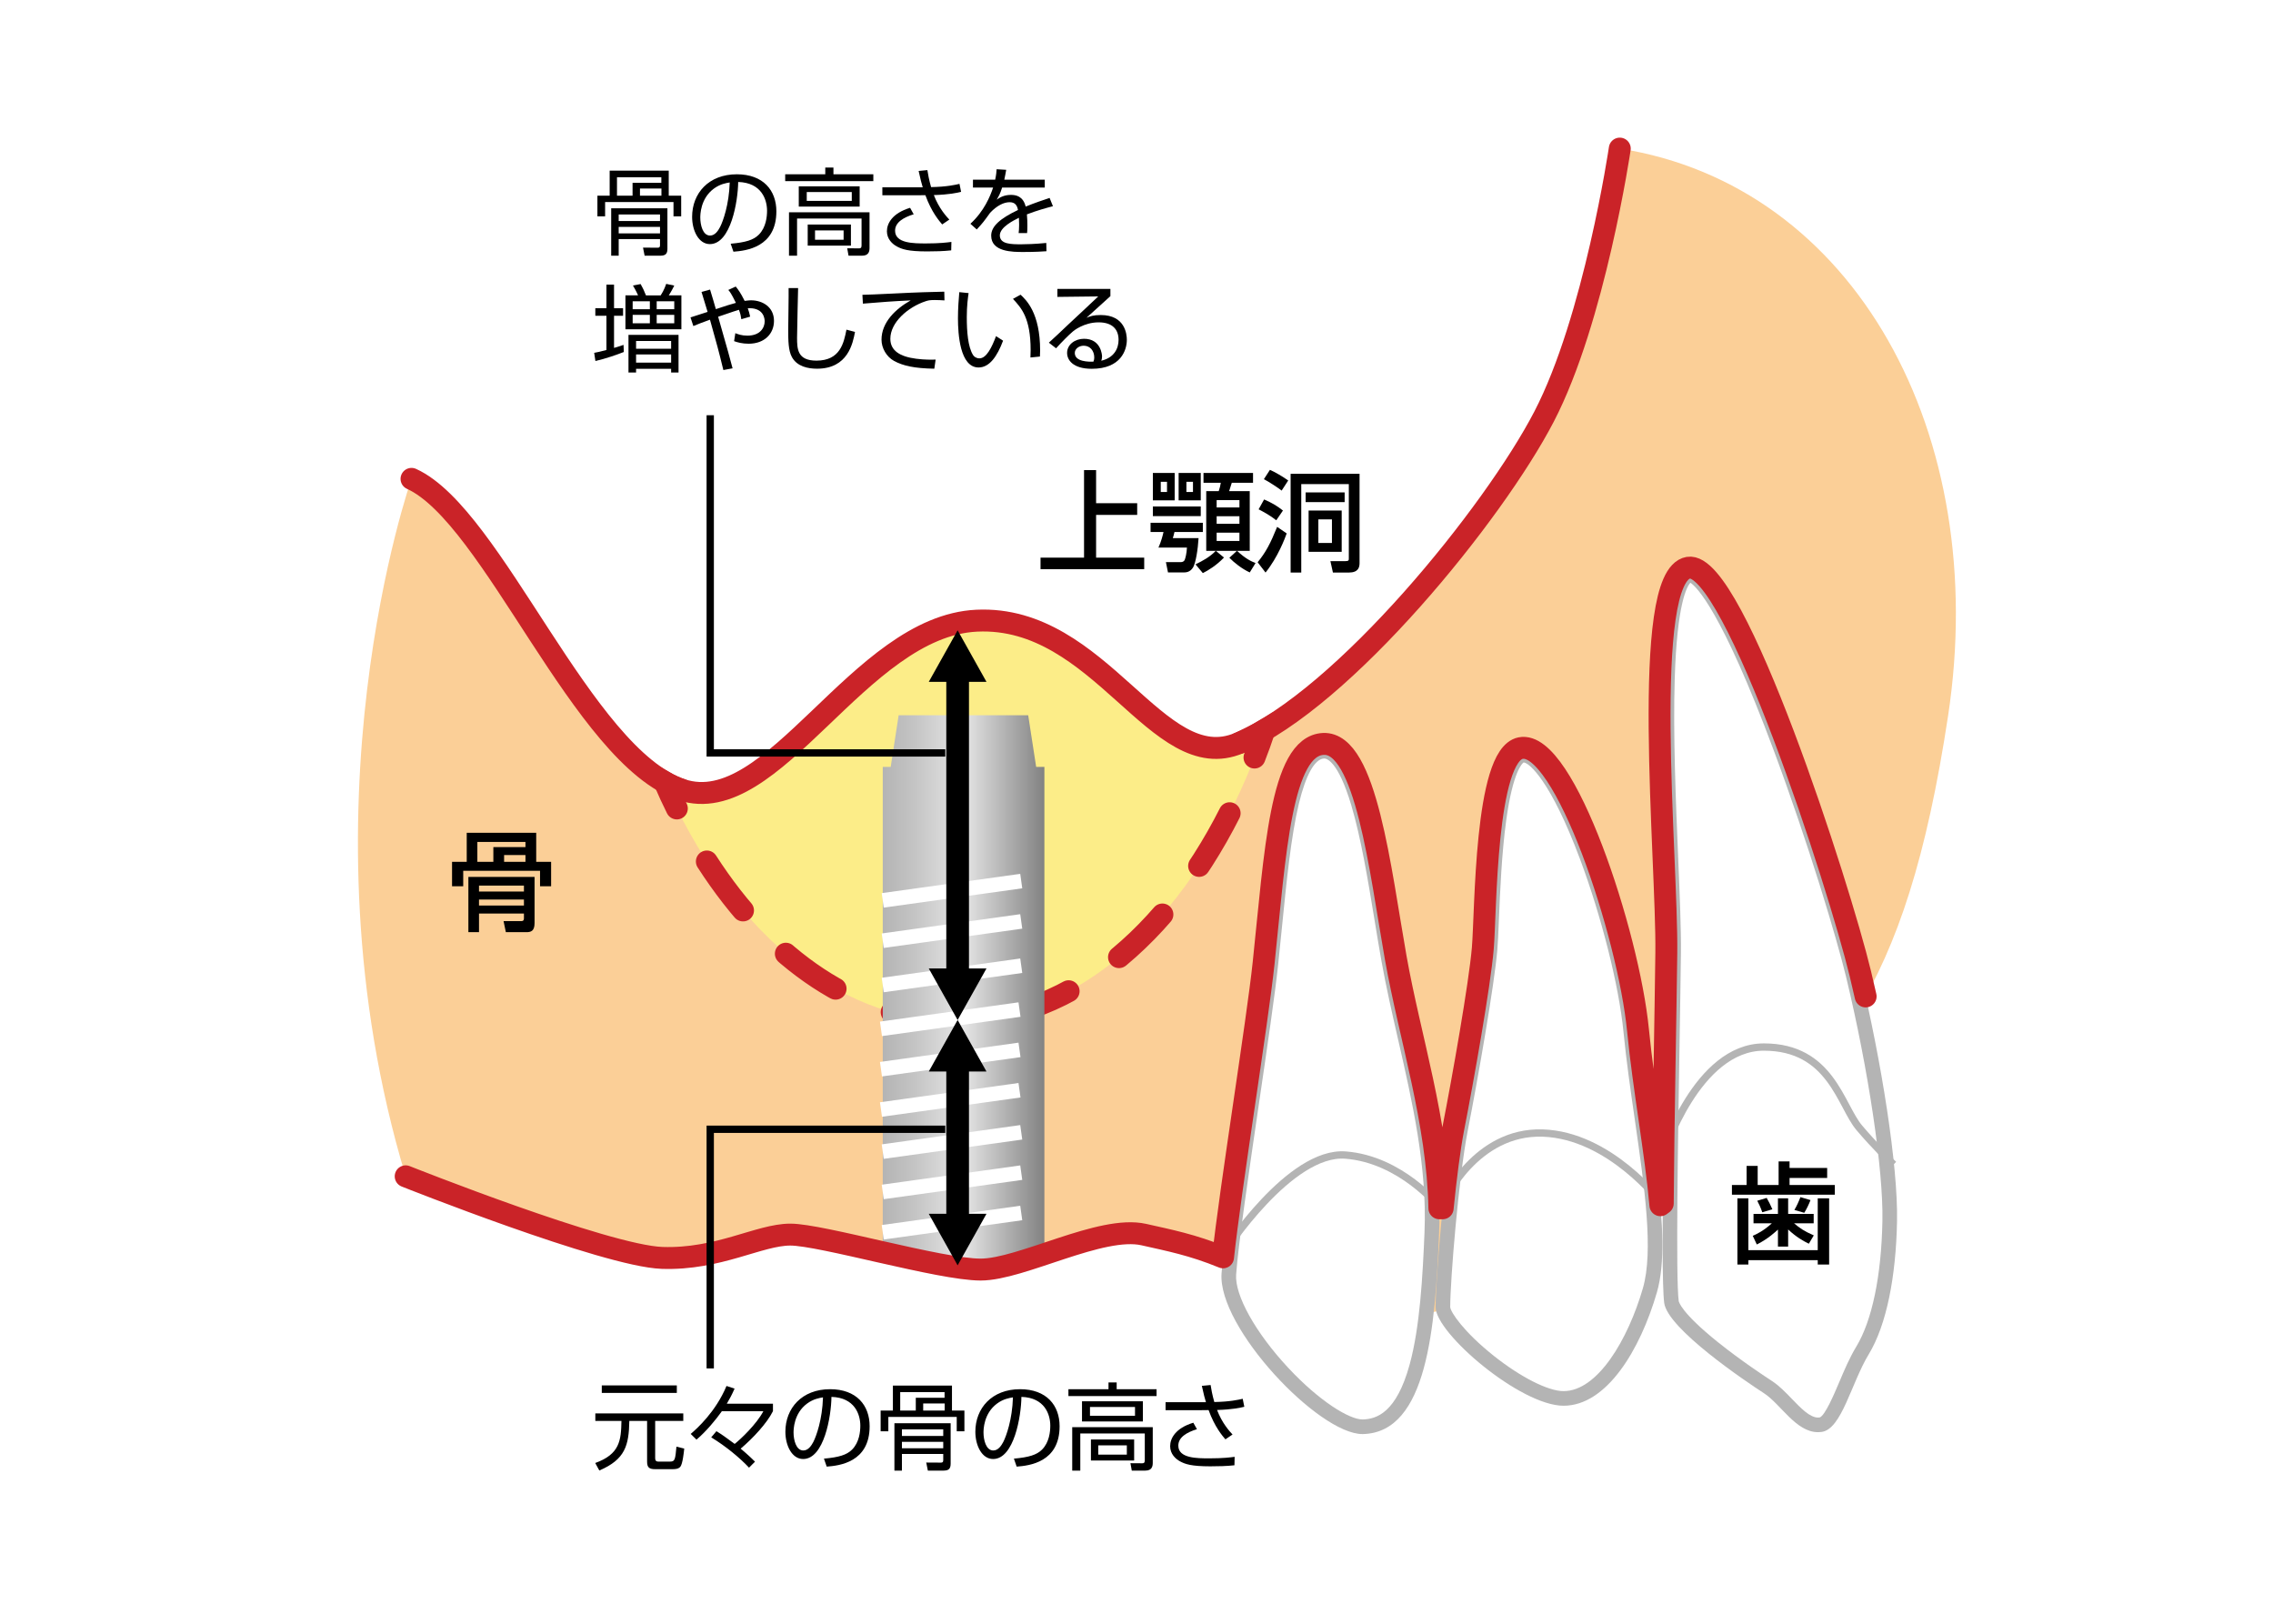 <?xml version="1.0" encoding="utf-8"?>
<!-- Generator: Adobe Illustrator 15.1.0, SVG Export Plug-In . SVG Version: 6.00 Build 0)  -->
<!DOCTYPE svg PUBLIC "-//W3C//DTD SVG 1.1//EN" "http://www.w3.org/Graphics/SVG/1.1/DTD/svg11.dtd">
<svg version="1.1" id="レイヤー_1" xmlns="http://www.w3.org/2000/svg" xmlns:xlink="http://www.w3.org/1999/xlink" x="0px"
	 y="0px" width="560px" height="400px" viewBox="0 0 560 400" enable-background="new 0 0 560 400" xml:space="preserve">
<rect fill="#FFFFFF" width="560" height="400"/>
<path fill="#FBCF97" d="M101.384,117.965c0,0-28.715,81.36-1.437,171.814c0,0,49.294,19.622,63.174,20.1
	c13.88,0.479,23.931-5.742,31.588-5.742c7.658,0,36.851,8.614,46.902,8.614c10.05,0,29.672-11.009,40.201-8.614
	c10.529,2.392,19.621,3.828,38.766,15.792c19.143,11.966,58.866,0.479,94.762-27.757c35.895-28.238,54.08-46.424,64.609-115.82
	c10.529-69.396-22.975-130.656-80.883-139.747c0,0-6.22,42.116-18.665,66.044c-12.442,23.931-49.294,69.396-75.14,80.404
	c-20.123,8.571-33.979-31.588-64.608-30.152c-29.162,1.368-50.04,49.206-72.747,41.638
	C143.499,186.404,121.484,127.059,101.384,117.965z"/>
<path fill="#FCED88" d="M235.149,251.492c33.128,0,61.894-29.034,76.388-71.645c-2.148,1.262-4.246,2.34-6.275,3.205
	c-20.123,8.571-33.979-31.588-64.608-30.152c-29.162,1.368-50.041,49.207-72.747,41.638c-1.406-0.468-2.804-1.114-4.194-1.905
	C179.26,228.16,205.453,251.492,235.149,251.492z"/>
<g>
	<path fill="#FFFFFF" d="M335.668,351.476c-4.322,0-12.223-5.366-19.658-13.353c-8.46-9.089-13.666-18.621-13.258-24.287
		c0.525-7.37,3.126-25.105,5.641-42.252c2.037-13.898,3.961-27.027,4.713-34.133c0.316-2.975,0.612-5.945,0.905-8.879
		c2.116-21.217,4.304-43.157,12.114-43.512l0.153-0.003c7.351,0,11.31,24.058,14.2,41.625c0.555,3.373,1.078,6.56,1.621,9.604
		c1.132,6.371,2.641,12.974,4.1,19.359c3.553,15.543,7.227,31.617,6.56,47.938c-0.981,24.005-3.097,47.477-16.95,47.892
		L335.668,351.476z"/>
	<path fill="#B4B4B4" d="M326.279,186.857c0.534,0,3.367,0.554,6.629,11.476c2.406,8.058,4.129,18.522,5.793,28.642
		c0.557,3.379,1.082,6.57,1.625,9.625c1.141,6.414,2.654,13.037,4.117,19.444c3.526,15.429,7.173,31.384,6.516,47.466
		c-0.447,10.952-1.136,23.409-3.66,32.619c-3.271,11.928-8.155,13.443-11.545,13.545h-0.086c-3.202,0-10.529-4.389-18.34-12.779
		c-8.012-8.605-13.148-17.82-12.781-22.93c0.521-7.305,3.115-25.004,5.625-42.121c2.042-13.918,3.969-27.062,4.724-34.203
		c0.316-2.979,0.612-5.954,0.905-8.893c1.166-11.684,2.267-22.719,4.2-30.761c1.7-7.073,3.904-11.025,6.205-11.129L326.279,186.857
		L326.279,186.857 M326.277,183.257c-0.077,0-0.157,0.001-0.235,0.005c-10.528,0.479-11.885,27.128-14.726,54
		c-1.682,15.887-9.404,63.045-10.361,76.446c-0.954,13.321,23.906,39.567,34.712,39.567c0.065,0,0.13-0.001,0.194-0.002
		c15.787-0.474,17.736-26.164,18.693-49.617c0.958-23.451-6.856-46.148-10.686-67.686
		C340.07,214.594,336.625,183.255,326.277,183.257L326.277,183.257z"/>
</g>
<g>
	<path fill="#FFFFFF" d="M385.211,344.496c-9.721,0-29.721-17.326-29.721-22.488c0-6.73,2.107-32.324,4.357-43.835
		c2.48-12.669,6.504-35.535,7.263-44.374c0.14-1.635,0.243-4.114,0.374-7.254c0.304-7.271,0.72-17.232,1.959-25.709
		c1.91-13.047,4.723-14.609,5.537-14.777c0.121-0.024,0.244-0.037,0.367-0.037c2.884,0,8.695,6.523,15.583,24.906
		c5.36,14.308,9.714,31.606,10.833,43.045c0.695,7.111,1.762,14.5,2.793,21.645c2.426,16.797,4.716,32.66,1.921,42.271
		C402.908,330.162,395.195,344.496,385.211,344.496z"/>
	<path fill="#B4B4B4" d="M375.375,187.823c1.342,0.058,6.658,4.488,13.87,23.737c5.31,14.176,9.621,31.291,10.728,42.59
		c0.698,7.15,1.769,14.561,2.803,21.725c2.396,16.599,4.66,32.275,1.974,41.512c-3.665,12.597-11.128,25.309-19.539,25.309
		c-3.792,0-10.542-3.416-17.198-8.704c-7.336-5.828-10.604-10.7-10.723-11.981c0-6.678,2.091-32.068,4.324-43.49
		c2.488-12.707,6.526-35.66,7.289-44.565c0.145-1.675,0.248-4.171,0.38-7.331c0.289-6.92,0.685-16.398,1.81-24.586
		C372.75,189.965,375.077,188.024,375.375,187.823 M375.348,184.222c-0.244,0-0.488,0.024-0.729,0.073
		c-8.786,1.81-8.526,40.307-9.302,49.349c-0.775,9.045-4.908,32.297-7.236,44.184c-2.323,11.884-4.391,37.723-4.391,44.18
		c0,6.461,20.929,24.288,31.521,24.288c10.593,0,18.861-13.693,22.995-27.905c4.134-14.21-2.326-40.822-4.65-64.594
		C401.281,230.562,386.06,184.22,375.348,184.222L375.348,184.222z"/>
</g>
<g>
	<path fill="#FFFFFF" d="M447.917,351.012c-2.791,0-5.314-2.624-7.757-5.162c-1.469-1.527-2.988-3.105-4.623-4.164
		c-11.391-7.371-23.203-16.934-23.739-20.948c-0.767-5.748-0.202-39.956,0.212-64.935c0.135-8.2,0.258-15.614,0.32-21.103
		c0.062-5.525-0.278-13.692-0.672-23.149c-0.599-14.354-1.342-32.216-0.796-46.205c0.833-21.279,4.346-23.532,5.401-23.717
		c0.034-0.005,0.068-0.008,0.103-0.008c1.048,0,7.016,1.972,21.677,40.903c7.925,21.04,15.791,46.355,18.535,57.746
		c5.534,22.967,9.233,47.852,8.994,60.52c-0.262,13.881-2.646,25.213-6.715,31.913c-1.562,2.571-2.84,5.59-4.076,8.509
		c-1.881,4.439-4.012,9.469-6.244,9.763C448.328,350.998,448.12,351.012,447.917,351.012z"/>
	<path fill="#B4B4B4" d="M416.465,143.556c1.398,0.898,7.605,6.612,20.529,41.293c8.55,22.944,15.576,46.466,17.835,55.841
		c5.502,22.833,9.181,47.531,8.943,60.063c-0.255,13.565-2.549,24.579-6.454,31.013c-1.63,2.683-2.934,5.762-4.195,8.742
		c-1.224,2.89-3.504,8.271-4.818,8.678c-0.131,0.018-0.26,0.025-0.389,0.025c-2.025,0-4.279-2.344-6.459-4.611
		c-1.541-1.6-3.133-3.256-4.943-4.428c-1.198-0.774-7.473-4.881-13.297-9.557c-9.17-7.361-9.62-10.008-9.635-10.116
		c-0.749-5.615-0.185-39.745,0.228-64.667c0.132-8.032,0.259-15.618,0.319-21.113c0.064-5.572-0.277-13.762-0.673-23.245
		c-0.599-14.382-1.278-30.682-0.856-44.291C413.18,148.488,415.65,144.401,416.465,143.556 M416.367,139.819
		c-0.139,0-0.275,0.012-0.41,0.035c-11.885,2.068-5.168,72.087-5.427,94.823c-0.257,22.736-1.55,78.544-0.517,86.297
		c0.854,6.401,20.154,19.377,24.546,22.22c4.179,2.704,7.891,9.616,13.357,9.616c0.28,0,0.564-0.018,0.853-0.056
		c4.975-0.651,7.303-11.999,11.627-19.121c4.393-7.233,6.718-19.118,6.977-32.813c0.258-13.693-3.877-39.531-9.045-60.975
		C453.225,218.658,427.82,139.816,416.367,139.819L416.367,139.819z"/>
</g>
<path fill="none" stroke="#CA2328" stroke-width="5.4" stroke-linecap="round" stroke-linejoin="round" d="M399.066,36.605
	c0,0-6.22,42.116-18.665,66.044c-12.442,23.931-49.294,69.396-75.14,80.404c-20.123,8.571-33.979-31.588-64.608-30.152
	c-29.162,1.368-50.04,49.206-72.747,41.638c-24.407-8.135-46.422-67.481-66.522-76.574"/>
<path fill="none" stroke="#B4B4B4" stroke-width="1.8" d="M409.789,284.268c0,0,8.234-26.335,24.77-26.335
	s18.861,14.384,23.513,19.894c3.776,4.476,8.452,9.033,8.452,9.033"/>
<path fill="none" stroke="#B4B4B4" stroke-width="1.8" d="M355.789,295.789c0,0,7.715-17.188,24.253-16.672
	c16.534,0.518,29.024,16.96,29.024,16.96"/>
<path fill="none" stroke="#B4B4B4" stroke-width="1.8" d="M301.789,308.172c0,0,15.984-24.662,29.678-23.628
	c13.695,1.034,23.024,12.685,23.024,12.685"/>
<g>
	<g>
		<path fill="none" stroke="#CA2328" stroke-width="5.4" stroke-linecap="round" d="M167.907,194.539
			c-1.406-0.468-2.804-1.114-4.194-1.905c0.974,2.224,1.988,4.4,3.042,6.525"/>
		<path fill="none" stroke="#CA2328" stroke-width="5.4" stroke-linecap="round" stroke-dasharray="15.01,15.01" d="
			M174.146,212.219c15.625,24.269,37.188,39.273,61.003,39.273c29.441,0,55.438-22.932,71.034-57.946"/>
		<path fill="none" stroke="#CA2328" stroke-width="5.4" stroke-linecap="round" d="M309.072,186.613
			c0.861-2.214,1.685-4.469,2.465-6.766c-2.148,1.262-4.246,2.34-6.275,3.205"/>
	</g>
</g>
<linearGradient id="SVGID_1_" gradientUnits="userSpaceOnUse" x1="445.533" y1="-69.558" x2="485.353" y2="-69.558" gradientTransform="matrix(1 0 0 -1 -228.045 174.92)">
	<stop  offset="0" style="stop-color:#B4B4B4"/>
	<stop  offset="0.194" style="stop-color:#C4C4C4"/>
	<stop  offset="0.5" style="stop-color:#E6E6E6"/>
	<stop  offset="1" style="stop-color:#828282"/>
</linearGradient>
<path fill="url(#SVGID_1_)" d="M253.318,176.205h-31.915l-1.957,12.711h-1.958v119.579c9.441,2.138,19.136,4.257,24.123,4.257
	c4.074,0,9.721-1.811,15.697-3.802V188.916h-2.032L253.318,176.205z"/>
<g>
	<line fill="none" stroke="#FFFFFF" stroke-width="3.6" x1="217.477" y1="231.738" x2="251.604" y2="226.986"/>
	<line fill="none" stroke="#FFFFFF" stroke-width="3.6" x1="217.477" y1="221.803" x2="251.604" y2="217.049"/>
	<line fill="none" stroke="#FFFFFF" stroke-width="3.6" x1="217.477" y1="303.565" x2="251.604" y2="298.812"/>
	<line fill="none" stroke="#FFFFFF" stroke-width="3.6" x1="217.477" y1="293.629" x2="251.604" y2="288.877"/>
	<line fill="none" stroke="#FFFFFF" stroke-width="3.6" x1="217.477" y1="283.691" x2="251.604" y2="278.939"/>
	<line fill="none" stroke="#FFFFFF" stroke-width="3.6" x1="217.044" y1="273.324" x2="251.172" y2="268.572"/>
	<line fill="none" stroke="#FFFFFF" stroke-width="3.6" x1="217.044" y1="263.389" x2="251.172" y2="258.636"/>
	<line fill="none" stroke="#FFFFFF" stroke-width="3.6" x1="217.044" y1="253.451" x2="251.172" y2="248.701"/>
	<line fill="none" stroke="#FFFFFF" stroke-width="3.6" x1="217.477" y1="242.652" x2="251.604" y2="237.9"/>
</g>
<path fill="none" stroke="#CA2328" stroke-width="5.4" stroke-linecap="round" stroke-linejoin="round" d="M99.948,289.779
	c0,0,49.294,19.622,63.174,20.1c13.88,0.479,23.931-5.742,31.588-5.742c7.658,0,36.851,8.614,46.902,8.614
	c10.05,0,29.672-11.009,40.201-8.614c6.216,1.41,11.932,2.492,19.51,5.602c1.823-16.998,8.453-57.9,9.994-72.477
	c2.842-26.871,4.197-53.521,14.727-54c10.529-0.478,14,31.171,17.828,52.708c3.502,19.694,10.336,40.359,10.746,61.684h0.811
	c0.751-7.424,1.68-14.851,2.652-19.826c2.328-11.887,6.461-35.139,7.236-44.184c0.775-9.042,0.516-47.54,9.302-49.349
	c10.737-2.211,26.61,45.733,28.937,69.503c1.413,14.461,4.356,29.971,5.512,43.102c0.198-0.141,0.392-0.286,0.586-0.43
	c0.146-20.264,0.715-47.533,0.877-61.793c0.258-22.736-6.458-92.755,5.426-94.822c11.246-1.957,37.207,78.545,42.373,99.992
	c0.446,1.842,0.881,3.722,1.308,5.617"/>
<g>
	<g>
		<path d="M133.051,218.324v-3.807h-18.927v3.807h-2.753v-6.021h3.617v-7.152h17.118v7.152h3.672v6.021H133.051z M131.701,216.029
			v11.367c0,2.024-0.945,2.24-2.052,2.24h-5.021l-0.567-2.727h4.375c0.324,0,0.647-0.055,0.647-0.729v-1.135h-11.07v4.59h-2.619
			v-13.607H131.701z M117.606,207.416v4.887h3.942v-3.617h7.911v-1.27H117.606z M118.012,218.162v1.457h11.07v-1.457H118.012z
			 M118.012,221.592v1.484h11.07v-1.484H118.012z M124.195,210.63v1.673h5.265v-1.673H124.195z"/>
	</g>
</g>
<g>
	<g>
		<path d="M430.314,287.213h2.727v4.698h5.156v-5.806h2.7v1.62h9.261v2.458h-9.261v1.728h11.15v2.403h-25.351v-2.403h3.617V287.213z
			 M428.047,311.511v-16.308h2.699v12.771h17.09v-12.771h2.809v16.308h-2.809v-1.079h-17.09v1.079H428.047z M438.035,302.898
			c-0.432,0.404-2.456,2.322-5.209,3.673l-1-2.134c0.811-0.352,2.619-1.16,4.699-3.078h-4.51v-2.322h6.02v-3.834h2.512v3.834h6.291
			v2.322h-4.833c1.376,1.162,2.483,1.943,4.858,2.971l-1.215,2.051c-1.295-0.62-3.131-1.646-5.103-3.51v4.213h-2.511V302.898
			L438.035,302.898z M435.255,295.096c0.513,0.919,0.89,1.594,1.404,2.808l-2.483,0.729c-0.486-1.377-0.838-2.08-1.242-2.834
			L435.255,295.096z M446.055,295.636c-0.486,1.215-0.891,2.079-1.539,3.131l-2.43-0.702c0.594-1.025,1.053-2.024,1.484-3.158
			L446.055,295.636z"/>
	</g>
</g>
<g>
	<g>
		<path d="M270.046,115.802v8.154h10.125v2.889h-10.125v10.53h11.853v2.834h-25.542v-2.834h10.719v-21.572L270.046,115.802
			L270.046,115.802z"/>
		<path d="M283.466,128.788h12.879v2.268h-6.993c-0.08,0.486-0.297,1.134-0.404,1.512h6.344c-0.161,2.808-0.701,6.102-1.35,7.209
			c-0.756,1.242-1.835,1.242-2.402,1.242h-3.779l-0.513-2.538h3.671c0.46,0,0.838-0.216,0.973-0.594
			c0.162-0.405,0.459-1.512,0.54-2.997h-7.02c0.675-1.458,1.134-3.267,1.241-3.834h-3.186L283.466,128.788L283.466,128.788z
			 M284.033,116.504h5.373v6.75h-5.373V116.504z M284.033,124.766h11.798v2.376h-11.798V124.766z M285.977,121.202h1.539v-2.511
			h-1.539V121.202z M290.379,116.504h5.453v6.75h-5.453V116.504z M292.295,121.202h1.62v-2.511h-1.62V121.202z M294.535,139.021
			c1.755-0.837,3.564-1.836,4.996-3.321h-2.35v-14.714h3.078c0.189-0.486,0.459-1.593,0.513-2.052h-4.265v-2.43h12.203v2.43h-5.236
			c-0.109,0.296-0.542,1.728-0.648,2.052h5.075V135.7h-3.132c2.16,1.998,3.564,2.619,4.563,2.997l-1.432,2.322
			c-1.917-0.891-3.835-2.403-5.021-3.618l1.862-1.701h-5.185l1.999,1.647c-1.863,1.943-3.86,3.159-5.211,3.833L294.535,139.021z
			 M299.746,125.009h5.616V123.2h-5.616V125.009z M299.746,129.031h5.616v-1.863h-5.616V129.031z M299.746,133.27h5.616v-2.052
			h-5.616V133.27z"/>
		<path d="M309.845,138.508c2.024-2.484,3.104-4.536,4.807-8.72l2.349,1.62c-0.405,1.134-2.133,5.805-5.211,9.638L309.845,138.508z
			 M311.438,123.038c1.918,0.837,3.051,1.485,4.644,2.727l-1.646,2.403c-1.514-1.215-3.402-2.213-4.348-2.7L311.438,123.038z
			 M312.869,115.749c1.106,0.432,3.455,1.836,4.508,2.619l-1.619,2.484c-0.81-0.648-3.24-2.241-4.373-2.808L312.869,115.749z
			 M332.308,119.258h-11.717v21.788h-2.619V116.72h16.982v21.977c0,1.026-0.271,2.349-2.646,2.349h-3.915l-0.62-2.808h3.646
			c0.89,0,0.89-0.243,0.89-0.648V119.258L332.308,119.258z M321.67,121.31h9.611v2.376h-9.611V121.31z M322.4,125.765h8.154v10.179
			H322.4V125.765z M324.803,133.756h3.349v-5.805h-3.349V133.756z"/>
	</g>
</g>
<rect x="233.139" y="259.902" width="5.586" height="44.188"/>
<polyline points="235.931,251.269 243.042,263.967 228.82,263.967 235.931,251.269 "/>
<polyline points="235.931,311.711 243.042,299.013 228.82,299.013 235.931,311.711 "/>
<rect x="233.139" y="163.909" width="5.586" height="79.742"/>
<polyline points="235.931,155.274 243.042,167.972 228.82,167.972 235.931,155.274 "/>
<polyline points="235.931,251.269 243.042,238.572 228.82,238.572 235.931,251.269 "/>
<polyline fill="none" stroke="#000000" stroke-width="1.8" points="232.882,278.188 174.981,278.188 174.981,337.104 "/>
<polyline fill="none" stroke="#000000" stroke-width="1.8" points="232.882,185.481 174.981,185.481 174.981,102.289 "/>
<g>
	<path d="M168.341,348.188v1.851h-6.926v9.148c0,0.538,0.164,0.865,0.772,0.865h2.948c1.124,0,1.24-0.514,1.521-3.674l1.918,0.469
		c-0.093,0.982-0.397,3.744-0.936,4.445c-0.234,0.305-0.632,0.632-1.942,0.632h-4.306c-1.451,0-1.965-0.444-1.965-1.849v-10.037
		h-4.376c-0.117,6.035-1.006,9.476-7.394,12.213l-1.006-1.848c6.061-2.178,6.365-5.568,6.458-10.367h-6.436v-1.85L168.341,348.188
		L168.341,348.188z M166.75,341.285v1.849h-18.487v-1.849H166.75z"/>
	<path d="M184.534,361.551c-2.13-2.295-5.71-5.289-9.313-7.466l1.287-1.521c1.216,0.748,2.176,1.404,4.493,3.136
		c1.521-1.193,5.382-4.867,7.068-8.05h-10.226c-1.451,2.059-3.908,5.031-6.248,6.997l-1.428-1.405
		c1.545-1.311,6.178-5.476,8.822-11.816l1.989,0.654c-0.655,1.498-1.193,2.504-1.918,3.723h11.373v1.823
		c-1.451,2.948-4.914,6.669-7.956,9.243c0.421,0.352,1.872,1.545,3.533,3.207L184.534,361.551z"/>
	<path d="M202.996,359.328c3.674-0.328,5.616-0.914,6.926-2.225c1.802-1.801,2.036-4.469,2.036-5.896
		c0-2.738-1.357-6.926-7.113-7.091c-0.047,4.704-1.802,15.304-6.973,15.304c-2.738,0-4.376-3.275-4.376-6.715
		c0-5.804,4.072-10.484,11.022-10.484c6.505,0,9.735,3.979,9.735,9.127c0,8.893-7.488,9.713-10.577,9.945L202.996,359.328z
		 M198.853,345.754c-3.346,2.458-3.346,6.531-3.346,7.139c0,1.755,0.585,4.424,2.41,4.424c1.241,0,2.013-1.242,2.481-2.131
		c0.702-1.381,2.199-5.453,2.363-10.951C201.92,344.375,200.399,344.608,198.853,345.754z"/>
	<path d="M235.709,352.588v-3.535H218.86v3.535h-1.896v-5.102h3.019v-6.154h14.555v6.154h3.065v5.102H235.709z M234.211,360.543
		c0,1.171-0.374,1.733-1.731,1.733h-3.884l-0.398-1.989l3.627,0.021c0.352,0,0.562-0.115,0.562-0.584v-1.544h-10.18v4.096h-1.849
		V350.6h13.854V360.543z M232.714,342.947h-10.929v4.539h3.838v-3.159h7.09L232.714,342.947L232.714,342.947z M232.387,352.119
		h-10.18v1.615h10.18V352.119z M232.387,355.186h-10.18v1.592h10.18V355.186z M232.737,345.732h-5.289v1.754h5.289V345.732z"/>
	<path d="M249.796,359.328c3.674-0.328,5.616-0.914,6.927-2.225c1.802-1.801,2.036-4.469,2.036-5.896
		c0-2.738-1.357-6.926-7.114-7.091c-0.047,4.704-1.802,15.304-6.973,15.304c-2.738,0-4.375-3.275-4.375-6.715
		c0-5.804,4.071-10.484,11.022-10.484c6.505,0,9.735,3.979,9.735,9.127c0,8.893-7.488,9.713-10.578,9.945L249.796,359.328z
		 M245.653,345.754c-3.346,2.458-3.346,6.531-3.346,7.139c0,1.755,0.585,4.424,2.41,4.424c1.24,0,2.013-1.242,2.48-2.131
		c0.702-1.381,2.2-5.453,2.363-10.951C248.72,344.375,247.199,344.608,245.653,345.754z"/>
	<path d="M275.115,340.561v1.66h9.828v1.686h-21.715v-1.686h9.875v-1.66H275.115z M284.006,360.334c0,0.797-0.139,1.942-1.823,1.942
		h-3.346l-0.328-1.825l2.901,0.022c0.328,0,0.632-0.069,0.632-0.701v-6.646h-15.889v9.15h-1.989v-10.694h19.842V360.334z
		 M281.574,350.178h-15.001v-4.984h15.001V350.178z M279.631,346.598H268.54v2.176h11.092V346.598z M279.42,359.795h-10.648V354.6
		h10.648V359.795z M277.619,356.051h-7.043v2.293h7.043V356.051z"/>
	<path d="M298.259,341.191c0.139,0.913,0.396,2.387,0.912,4.189c3.885-0.07,5.968-0.562,6.996-0.797l0.397,1.967
		c-0.959,0.234-2.877,0.679-6.716,0.795c1.263,3.299,3.112,5.289,3.813,6.037l-1.754,1.194c-0.703-0.819-2.645-3.043-4.142-7.209
		c-0.374,0.024-0.54,0.024-2.013,0.024h-8.589v-1.967h8.472h1.475c-0.352-1.17-0.492-1.707-1.007-4.025L298.259,341.191z
		 M294.887,352.073c-2.502,0.772-4.586,1.989-4.586,4.048c0,3.135,4.586,3.135,7.652,3.135c3.322,0,5.194-0.233,6.225-0.374
		l-0.047,2.082c-1.92,0.21-3.956,0.258-5.944,0.258c-4.749,0-6.224-0.562-7.441-1.216c-1.1-0.586-2.456-1.827-2.456-3.744
		c0-1.92,1.309-4.447,5.709-5.782L294.887,352.073z"/>
</g>
<g>
	<path d="M165.93,53.3v-3.534h-16.849V53.3h-1.896v-5.101h3.019v-6.154h14.555v6.154h3.065V53.3H165.93z M164.433,61.256
		c0,1.17-0.375,1.732-1.732,1.732h-3.884l-0.398-1.989l3.627,0.023c0.351,0,0.562-0.117,0.562-0.585v-1.544h-10.18v4.095h-1.849
		V51.311h13.854V61.256z M162.936,43.659h-10.929v4.54h3.837V45.04h7.09L162.936,43.659L162.936,43.659z M162.607,52.832h-10.18
		v1.614h10.18V52.832z M162.607,55.897h-10.18v1.591h10.18V55.897z M162.958,46.443h-5.288v1.755h5.288V46.443z"/>
	<path d="M180.018,60.04c3.674-0.327,5.616-0.912,6.926-2.223c1.802-1.802,2.036-4.469,2.036-5.897c0-2.738-1.357-6.926-7.114-7.09
		c-0.046,4.703-1.802,15.304-6.973,15.304c-2.738,0-4.376-3.276-4.376-6.716c0-5.803,4.072-10.483,11.022-10.483
		c6.505,0,9.734,3.978,9.734,9.126c0,8.892-7.488,9.712-10.577,9.945L180.018,60.04z M175.875,46.467
		c-3.346,2.458-3.346,6.529-3.346,7.138c0,1.755,0.585,4.422,2.41,4.422c1.24,0,2.012-1.24,2.48-2.129
		c0.702-1.381,2.199-5.452,2.363-10.951C178.94,45.086,177.419,45.32,175.875,46.467z"/>
	<path d="M205.335,41.272v1.661h9.828v1.685h-21.716v-1.685h9.875v-1.661H205.335z M214.228,61.045c0,0.795-0.14,1.942-1.825,1.942
		h-3.346l-0.328-1.826l2.902,0.024c0.327,0,0.631-0.07,0.631-0.703v-6.645h-15.889v9.15h-1.989V52.293h19.844V61.045L214.228,61.045
		z M211.794,50.89h-15v-4.985h15V50.89L211.794,50.89z M209.852,47.31H198.76v2.176h11.092V47.31z M209.642,60.507h-10.648v-5.195
		h10.648V60.507z M207.84,56.763h-7.043v2.293h7.043V56.763z"/>
	<path d="M228.478,41.904c0.141,0.913,0.398,2.387,0.913,4.189c3.885-0.07,5.967-0.562,6.997-0.796l0.398,1.966
		c-0.959,0.234-2.878,0.679-6.716,0.795c1.264,3.299,3.112,5.289,3.814,6.037l-1.755,1.194c-0.702-0.819-2.644-3.042-4.142-7.207
		c-0.375,0.023-0.539,0.023-2.012,0.023h-8.588V46.14h8.471h1.474c-0.351-1.17-0.491-1.708-1.006-4.025L228.478,41.904z
		 M225.108,52.785c-2.504,0.772-4.586,1.989-4.586,4.048c0,3.136,4.586,3.136,7.651,3.136c3.323,0,5.195-0.234,6.225-0.375
		l-0.046,2.083c-1.919,0.21-3.955,0.257-5.944,0.257c-4.75,0-6.225-0.562-7.441-1.217c-1.1-0.585-2.457-1.825-2.457-3.744
		c0-1.918,1.311-4.446,5.709-5.78L225.108,52.785z"/>
	<path d="M247.9,41.834c-0.117,0.632-0.211,1.24-0.468,2.434h9.969v1.942h-10.507c-0.468,1.521-0.889,2.223-1.334,2.971
		c0.655-0.444,1.708-1.169,3.51-1.169c1.216,0,2.995,0.304,3.627,2.878c2.247-0.913,4.353-1.615,5.897-2.129l0.819,2.036
		c-1.755,0.467-3.908,1.053-6.413,2.012c0.094,0.959,0.117,1.989,0.117,2.691c0,0.889-0.023,1.451-0.07,1.919h-2.083
		c0.07-0.656,0.117-1.053,0.117-2.059c0-0.515-0.023-1.218-0.047-1.708c-1.193,0.585-4.703,2.293-4.703,4.33
		c0,2.199,2.832,2.199,5.312,2.199c1.029,0,3.252-0.046,6.131-0.328l0.046,2.036c-0.936,0.07-2.644,0.187-5.709,0.187
		c-2.621,0-7.91,0-7.91-4.025c0-2.316,2.223-4.235,6.6-6.318c-0.21-1.217-0.795-1.919-2.059-1.919c-1.381,0-3.065,0.772-4.798,2.598
		c-1.567,2.176-1.731,2.41-3.299,4.118l-1.568-1.404c3.346-3.042,4.891-6.787,5.593-8.916h-4.961v-1.942h5.476
		c0.281-1.333,0.304-1.942,0.351-2.574L247.9,41.834z"/>
	<path d="M153.691,86.71c-1.568,0.632-4.61,1.685-6.997,2.223l-0.304-2.013c0.819-0.164,1.404-0.257,3.019-0.702v-8.424h-2.738
		v-1.872h2.738v-5.804h1.872v5.803h2.223v1.872h-2.223v7.91c1.357-0.398,1.779-0.539,2.341-0.749L153.691,86.71z M157.202,72.763
		c-0.468-1.1-1.053-2.059-1.263-2.434l1.895-0.351c0.492,0.866,0.889,1.685,1.311,2.785h3.627c0.819-1.24,1.24-2.48,1.357-2.832
		l1.989,0.421c-0.141,0.281-0.725,1.474-1.357,2.41h3.112v8.354h-13.783v-8.354H157.202z M167.171,82.498v9.266h-1.826v-0.912
		h-8.635v0.912h-1.872v-9.266H167.171z M160.104,74.214h-4.235v1.966h4.235V74.214z M160.104,77.561h-4.235v2.083h4.235V77.561z
		 M165.345,83.995h-8.635v1.919h8.635V83.995z M165.345,87.318h-8.635v2.013h8.635V87.318z M166.118,74.214h-4.329v1.966h4.329
		V74.214z M166.118,77.561h-4.329v2.083h4.329V77.561z"/>
	<path d="M181.257,70.587c0.515,0.632,1.146,1.405,2.2,3.533c0.842-0.117,1.357-0.14,1.591-0.14c2.715,0,5.64,1.568,5.64,5.078
		c0,3.089-2.27,5.616-6.248,5.616c-1.638,0-2.785-0.351-3.58-0.631l0.304-1.966c0.655,0.257,1.544,0.608,2.972,0.608
		c3.159,0,4.259-1.965,4.259-3.533c0-0.562-0.187-3.182-3.65-3.229c-0.234,0-0.375,0.023-0.515,0.023
		c0.281,0.725,0.398,1.217,0.585,2.059l-2.176,0.632c-0.117-0.843-0.187-1.24-0.585-2.316c-0.795,0.234-1.24,0.375-5.125,1.708
		c2.645,9.266,2.715,9.501,3.557,12.707l-2.27,0.421c-1.287-5.265-1.498-5.967-3.3-12.402c-1.965,0.702-2.901,1.076-4.095,1.567
		l-0.702-2.129c0.397-0.118,3.487-1.124,4.212-1.358c-0.164-0.514-1.451-4.75-1.498-4.914l2.106-0.585
		c0.14,0.515,0.539,1.779,0.795,2.644c0.094,0.304,0.539,1.872,0.632,2.176c2.48-0.842,3.744-1.217,4.938-1.544
		c-1.17-2.387-1.521-2.785-1.872-3.183L181.257,70.587z"/>
	<path d="M196.63,70.961c0,0.188-0.257,10.296-0.257,12.239c0,2.784,0.093,5.64,4.773,5.64c5.85,0,6.739-4.33,7.395-7.629
		l2.106,0.562c-0.538,2.808-1.731,9.055-9.36,9.055c-2.176,0-4.892-0.515-6.178-2.854c-0.889-1.615-0.913-4.048-0.913-6.856
		c0-1.615,0.14-8.705,0.094-10.157H196.63z"/>
	<path d="M232.691,74.003c-0.749-0.046-1.474-0.094-2.41-0.094c-1.287,0-1.639,0.117-2.177,0.281
		c-4.446,1.451-8.751,5.242-8.751,9.267c0,2.925,2.364,4.399,6.365,4.914c2.106,0.281,3.768,0.234,4.797,0.211l-0.327,2.246
		c-4.938-0.093-7.675-0.702-9.922-1.918c-1.872-1.03-3.088-3.159-3.088-5.241c0-4.259,3.463-7.582,7.184-9.665
		c-4.61,0.21-6.833,0.397-11.771,0.796l-0.117-2.176c1.942,0,12.565-0.585,14.929-0.632c0.655-0.023,4.773-0.117,5.242-0.141
		L232.691,74.003z"/>
	<path d="M238.634,72.202c-0.164,1.123-0.445,3.065-0.445,5.92c0,3.556,0.281,7.324,1.545,9.337
		c0.233,0.397,0.818,0.819,1.567,0.819c1.755,0,3.065-2.761,4.095-5.476l1.731,1.123c-1.427,3.814-3.323,6.6-6.037,6.6
		c-4.586,0-5.078-8.236-5.078-12.122c0-2.411,0.188-4.844,0.328-6.435L238.634,72.202z M253.869,88.067
		c0.023-0.539,0.047-1.076,0.047-1.825c0-7.933-2.293-10.39-4.353-12.614l1.872-1.029c1.38,1.287,4.82,4.47,4.82,13.737
		c0,0.632-0.023,1.053-0.047,1.498L253.869,88.067z"/>
	<path d="M273.571,71.172v1.779c-0.959,0.842-5.008,4.54-5.896,5.335c0.889-0.374,1.708-0.679,3.51-0.679
		c6.015,0,6.435,4.75,6.435,6.107c0,2.48-1.428,7.137-8.635,7.137c-4.68,0-6.084-2.2-6.084-3.908c0-2.083,1.966-3.486,4.165-3.486
		c4.189,0,4.446,3.978,4.446,4.353c0,0.444-0.07,0.679-0.187,1.053c3.136-0.726,4.259-2.996,4.259-5.125
		c0-2.551-1.475-4.329-4.914-4.329c-3.65,0-6.225,2.129-6.342,2.247c-1.076,0.913-2.761,2.621-4.142,4.142l-1.778-1.381
		c0.655-0.561,3.65-3.393,4.727-4.422c1.169-1.1,6.389-5.944,7.442-6.974l-10.063,0.117v-1.965H273.571z M269.593,88.067
		c0-1.661-1.03-2.902-2.597-2.902c-1.24,0-2.2,0.819-2.2,1.778c0,2.247,3.534,2.176,4.586,2.153
		C269.547,88.676,269.593,88.465,269.593,88.067z"/>
</g>
</svg>
